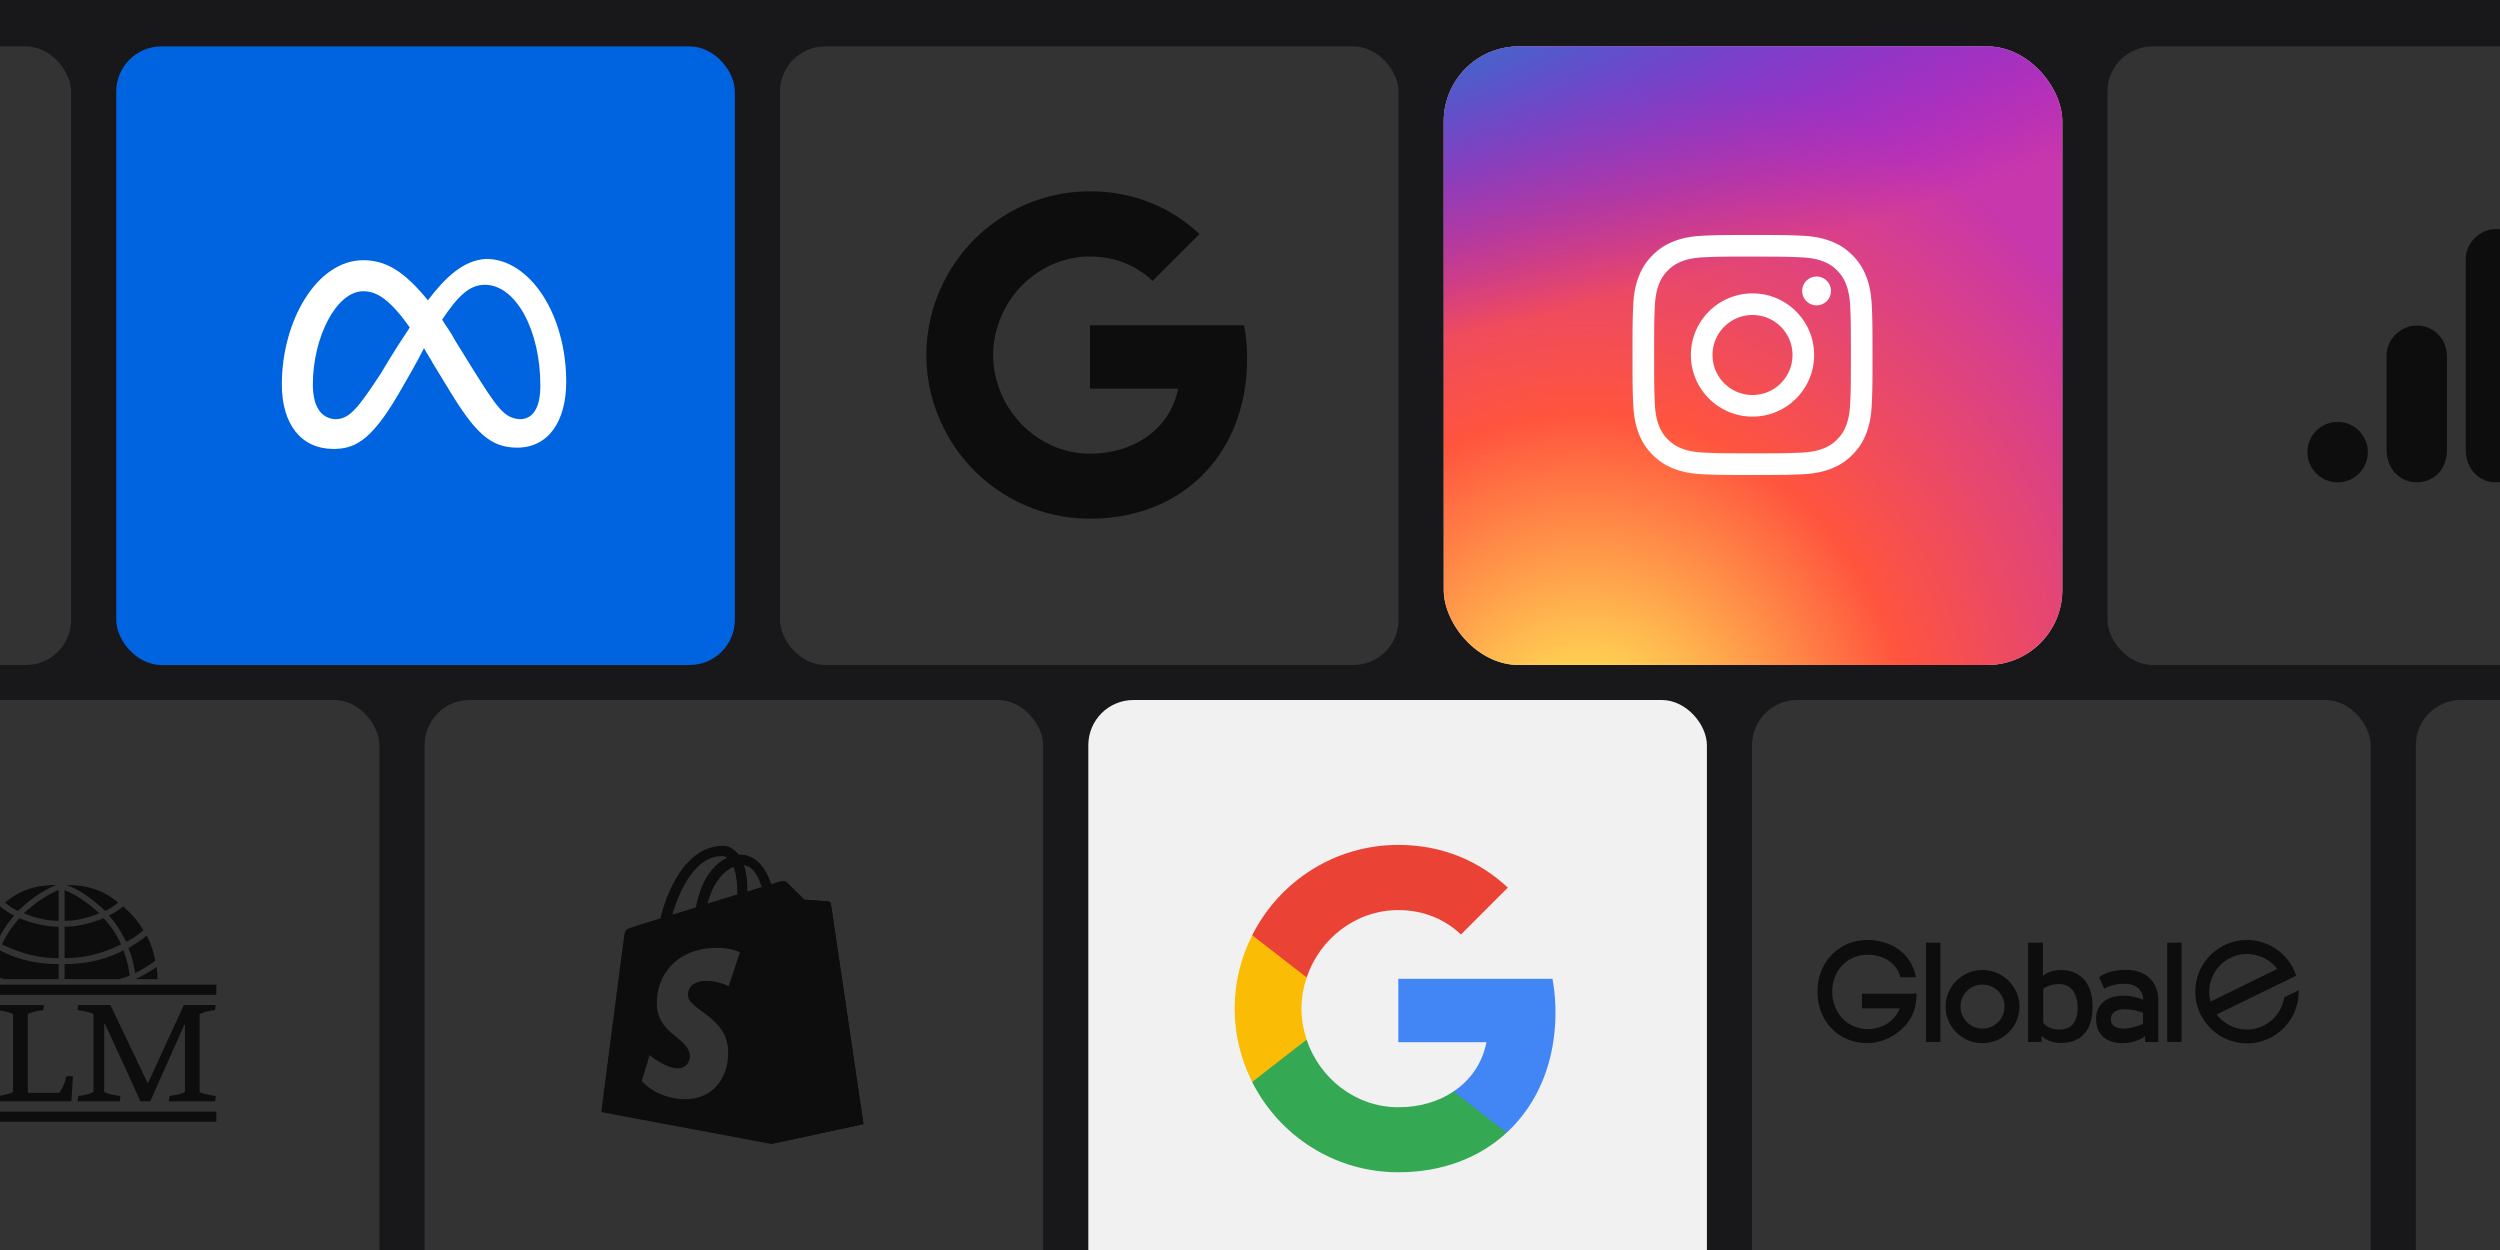 <svg xmlns="http://www.w3.org/2000/svg" width="1000" height="500" fill="none"><rect width="100%" height="100%" fill="#808080" stroke="none"/><g clip-path="url(#a)"><path fill="#18181B" d="M0 0h1000v500H0z"/><rect width="247.431" height="247.431" x="-219" y="18.566" fill="#333" rx="18.068"/><rect width="247.431" height="247.431" x="46.499" y="18.566" fill="#0064E0" rx="18.068"/><path fill="#fff" d="M125.144 153.723c0-18.614 9.306-37.227 20.164-37.227 5.688 0 10.858 3.619 18.614 14.477-7.239 10.858-11.375 18.096-11.375 18.096-9.824 14.994-12.926 18.614-18.614 18.614-5.687-.517-8.789-5.171-8.789-13.96Zm63.595-6.722-6.721-10.858c-1.551-3.102-3.619-5.687-5.17-8.272 6.204-9.307 10.857-13.96 17.062-13.96 12.409 0 22.233 18.096 22.233 40.329 0 8.272-2.586 13.443-8.273 13.443-6.205-.517-8.79-4.137-19.131-20.682Zm-17.579-26.886c-9.307-11.375-16.545-16.028-25.852-16.028-18.613 0-32.573 24.301-32.573 49.636 0 16.028 7.755 25.852 20.681 25.852 9.307 0 16.028-4.137 27.92-25.335 0 0 5.171-8.79 8.273-14.995 1.034 2.069 2.585 4.137 3.619 6.205l5.688 9.307c10.857 18.096 17.062 24.301 27.92 24.301 12.409 0 19.647-10.341 19.647-26.369 0-26.887-14.477-49.119-32.056-49.119-9.307.517-16.545 7.755-23.267 16.545Z"/><rect width="247.431" height="247.431" x="311.998" y="18.566" fill="#333" rx="18.068"/><path fill="#0D0D0D" d="M498.853 143.488c0-4.642-.417-9.106-1.191-13.392h-61.66v25.355h35.234c-1.547 8.154-6.189 15.058-13.153 19.7v16.487h21.248c12.38-11.428 19.522-28.212 19.522-48.15Z"/><path fill="#0D0D0D" d="M436.002 207.469c17.677 0 32.497-5.832 43.329-15.831l-21.248-16.487c-5.833 3.929-13.272 6.309-22.081 6.309-17.022 0-31.485-11.487-36.663-26.961h-21.783v16.903c10.772 21.367 32.853 36.067 58.446 36.067Z"/><path fill="#0D0D0D" d="M399.339 154.439c-1.309-3.928-2.083-8.094-2.083-12.439 0-4.345.774-8.511 2.083-12.439v-16.903h-21.783c-4.464 8.808-7.024 18.748-7.024 29.342 0 10.594 2.56 20.534 7.024 29.342l16.962-13.213 4.821-3.69Z"/><path fill="#0D0D0D" d="M436.002 102.599c9.642 0 18.212 3.333 25.057 9.761l18.748-18.748c-11.368-10.594-26.128-17.081-43.805-17.081-25.593 0-47.674 14.7-58.446 36.127l21.783 16.903c5.178-15.475 19.641-26.962 36.663-26.962Z"/><g clip-path="url(#b)"><rect width="247.431" height="247.431" x="577.497" y="18.566" fill="#D9D9D9" rx="18.068"/><path fill="url(#c)" d="M701.072-.772c-59.617 0-77.053.061-80.442.342-12.235 1.017-19.848 2.944-28.142 7.073-6.391 3.174-11.432 6.853-16.407 12.01-9.061 9.406-14.552 20.977-16.54 34.732-.966 6.677-1.248 8.039-1.305 42.146-.022 11.369 0 26.332 0 46.401 0 59.569.066 76.987.352 80.37.988 11.905 2.855 19.395 6.809 27.588 7.556 15.683 21.987 27.456 38.988 31.849 5.886 1.515 12.388 2.35 20.735 2.745 3.536.154 39.58.264 75.647.264 36.066 0 72.133-.044 75.581-.22 9.665-.454 15.277-1.208 21.482-2.811 17.111-4.415 31.278-16.013 38.988-31.915 3.877-7.995 5.843-15.771 6.732-27.054.193-2.461.275-41.683.275-80.853 0-39.177-.088-78.328-.281-80.788-.901-11.465-2.867-19.175-6.869-27.324-3.284-6.67-6.93-11.652-12.223-16.746-9.448-9.023-21.001-14.514-34.769-16.5-6.671-.964-7.999-1.25-42.133-1.31h-46.478Z"/><path fill="url(#d)" d="M701.072-.772c-59.617 0-77.053.061-80.442.342-12.235 1.017-19.848 2.944-28.142 7.073-6.391 3.174-11.432 6.853-16.407 12.01-9.061 9.406-14.552 20.977-16.54 34.732-.966 6.677-1.248 8.039-1.305 42.146-.022 11.369 0 26.332 0 46.401 0 59.569.066 76.987.352 80.37.988 11.905 2.855 19.395 6.809 27.588 7.556 15.683 21.987 27.456 38.988 31.849 5.886 1.515 12.388 2.35 20.735 2.745 3.536.154 39.58.264 75.647.264 36.066 0 72.133-.044 75.581-.22 9.665-.454 15.277-1.208 21.482-2.811 17.111-4.415 31.278-16.013 38.988-31.915 3.877-7.995 5.843-15.771 6.732-27.054.193-2.461.275-41.683.275-80.853 0-39.177-.088-78.328-.281-80.788-.901-11.465-2.867-19.175-6.869-27.324-3.284-6.67-6.93-11.652-12.223-16.746-9.448-9.023-21.001-14.514-34.769-16.5-6.671-.964-7.999-1.25-42.133-1.31h-46.478Z"/><path fill="#fff" d="M701.006 94c-13.036 0-14.672.057-19.792.29-5.11.234-8.598 1.043-11.65 2.23-3.157 1.226-5.835 2.866-8.503 5.535-2.67 2.668-4.31 5.346-5.54 8.502-1.19 3.053-2 6.542-2.23 11.65-.229 5.12-.289 6.757-.289 19.793s.058 14.667.29 19.787c.235 5.11 1.044 8.598 2.23 11.65 1.227 3.157 2.867 5.835 5.536 8.503 2.667 2.67 5.345 4.314 8.5 5.54 3.054 1.187 6.543 1.996 11.652 2.23 5.12.233 6.755.29 19.79.29 13.037 0 14.668-.057 19.788-.29 5.11-.234 8.602-1.043 11.656-2.23 3.156-1.226 5.83-2.87 8.497-5.54 2.67-2.668 4.31-5.346 5.54-8.502 1.18-3.053 1.99-6.542 2.23-11.65.23-5.12.29-6.752.29-19.788 0-13.036-.06-14.672-.29-19.792-.24-5.11-1.05-8.598-2.23-11.65-1.23-3.157-2.87-5.835-5.54-8.503-2.67-2.67-5.34-4.31-8.5-5.535-3.06-1.187-6.55-1.996-11.66-2.23-5.12-.233-6.75-.29-19.79-.29h.015Zm-4.306 8.65c1.278-.002 2.704 0 4.306 0 12.816 0 14.335.046 19.396.276 4.68.214 7.22.996 8.912 1.653 2.24.87 3.837 1.91 5.516 3.59 1.68 1.68 2.72 3.28 3.592 5.52.657 1.69 1.44 4.23 1.653 8.91.23 5.06.28 6.58.28 19.39s-.05 14.33-.28 19.39c-.214 4.68-.996 7.22-1.653 8.91-.87 2.24-1.912 3.835-3.592 5.514-1.68 1.68-3.275 2.72-5.516 3.59-1.69.66-4.232 1.44-8.912 1.654-5.06.23-6.58.28-19.396.28-12.817 0-14.336-.05-19.396-.28-4.68-.216-7.22-.998-8.913-1.655-2.24-.87-3.84-1.91-5.52-3.59-1.68-1.68-2.72-3.276-3.592-5.517-.657-1.69-1.44-4.23-1.653-8.91-.23-5.06-.276-6.58-.276-19.398s.046-14.33.276-19.39c.214-4.68.996-7.22 1.653-8.912.87-2.24 1.912-3.84 3.592-5.52 1.68-1.68 3.28-2.72 5.52-3.592 1.692-.66 4.233-1.44 8.913-1.655 4.428-.2 6.144-.26 15.09-.27v.012Zm29.928 7.97a5.76 5.76 0 1 0 5.76 5.758c0-3.18-2.58-5.76-5.76-5.76v.002Zm-25.622 6.73c-13.613 0-24.65 11.037-24.65 24.65 0 13.613 11.037 24.645 24.65 24.645 13.613 0 24.646-11.032 24.646-24.645s-11.033-24.65-24.646-24.65Zm0 8.65c8.836 0 16 7.163 16 16 0 8.836-7.164 16-16 16-8.837 0-16-7.164-16-16 0-8.837 7.163-16 16-16Z"/></g><rect width="247.431" height="247.431" x="842.996" y="18.566" fill="#333" rx="18.068"/><path fill="#0D0D0D" d="M986.281 103.719v75.975c0 8.507 5.864 13.238 12.087 13.238 5.752 0 12.082-4.029 12.082-13.238v-75.4c0-7.788-5.75-12.662-12.082-12.662-6.331 0-12.087 5.378-12.087 12.087Zm-31.656 38.563v37.412c0 8.507 5.863 13.238 12.087 13.238 5.755 0 12.087-4.029 12.087-13.238v-36.837c0-7.788-5.756-12.662-12.087-12.662-6.332 0-12.087 5.378-12.087 12.087Zm-7.482 38.563c0 6.673-5.414 12.087-12.087 12.087s-12.087-5.414-12.087-12.087 5.414-12.087 12.087-12.087 12.087 5.414 12.087 12.087Z"/><rect width="247.431" height="247.431" x="-95.671" y="280" fill="#333" rx="18.068"/><path fill="#0D0D0D" d="M86.543 448.703h-123.81v-4.065h123.81v4.065Zm-105.158-44.637c-2.45.27-4.5.789-6.15 1.559v31.521h12.5c1.338-1.694 2.296-3.868 2.875-6.524.312-.115.691-.173 1.137-.173.49 0 1.002.058 1.537.173l-.602 9.872H-37.13l.401-2.136c2.629-.269 4.634-.789 6.016-1.558v-31.175c-1.65-.77-3.788-1.289-6.417-1.559.044-.461.155-1.154.334-2.078h18.515l-.334 2.078Zm35.896 0c-2.451.27-4.5.789-6.15 1.559v31.521h12.5c1.337-1.694 2.295-3.868 2.874-6.524.312-.115.692-.173 1.137-.173.49 0 1.003.058 1.537.173l-.601 9.872H-1.235l.402-2.136c2.628-.269 4.634-.789 6.015-1.558v-31.175c-1.649-.77-3.788-1.289-6.417-1.559.045-.461.156-1.154.334-2.078h18.517l-.335 2.078Zm41.845 29.328 14.438-31.406h12.768c-.179.924-.29 1.617-.334 2.078-2.451.231-4.501.751-6.15 1.559V436.8c1.47.731 3.632 1.251 6.484 1.558l-.268 2.136H67.482c.178-1.039.29-1.751.334-2.136 2.54-.269 4.59-.789 6.15-1.558v-26.845h-.268l-13.57 30.539h-3.943l-14.238-31.058h-.268V436.8c1.47.731 3.633 1.251 6.485 1.558l-.268 2.136H30.984l.335-2.136c2.584-.269 4.612-.788 6.083-1.558v-31.175c-1.649-.77-3.789-1.289-6.418-1.559l.267-2.078h12.902l14.973 31.406Zm27.417-35.44h-123.81v-4.065h123.81v4.065Zm-99.868-11.146c3.043 2.098 4.498 2.884 8.334 4.851h-8.73c0-1.704.132-3.147.396-4.851Zm13.228-6.689c7.275 3.803 14.947 5.508 23.545 5.508v6.032H1.49c-1.455-.524-2.646-.787-4.1-1.442.528-4.065 1.321-6.819 2.512-10.098Zm49.471 0c1.191 3.279 1.984 6.033 2.513 10.098-1.455.655-2.645.918-4.1 1.442H25.829v-6.032c8.597 0 16.27-1.705 23.545-5.508Zm13.228 6.689c.265 1.704.397 3.147.397 4.851h-8.73c3.835-1.967 5.29-2.753 8.333-4.851Zm-71.958-12.59c2.249 1.967 4.497 3.41 7.274 4.983-1.322 2.885-2.116 6.557-2.645 10.098a63.417 63.417 0 0 1-8.068-4.984c.661-3.802 1.852-7.212 3.439-10.097Zm67.99 0c1.587 2.885 2.777 6.295 3.439 10.097a63.434 63.434 0 0 1-8.07 4.984c-.529-3.541-1.322-7.213-2.645-10.098 2.778-1.573 5.027-3.016 7.275-4.983Zm-50.795-6.949c4.63 1.967 10.45 3.409 15.609 3.409v12.589c-7.672 0-14.815-1.705-22.62-5.508 1.588-3.541 3.837-7.081 7.011-10.49Zm33.599 0c3.174 3.409 5.422 6.949 7.01 10.49-7.804 3.803-14.947 5.508-22.62 5.508v-12.589c5.16 0 10.98-1.442 15.61-3.409ZM.036 362.547c1.72 1.442 3.57 2.623 5.687 3.672-3.042 3.409-5.026 6.688-6.878 10.491-2.778-1.311-4.63-2.623-6.879-4.59 1.984-3.672 4.763-6.557 8.07-9.573Zm49.206 0c3.307 3.016 6.085 5.901 8.069 9.573-2.249 1.967-4.101 3.279-6.879 4.59-1.852-3.803-3.836-7.082-6.878-10.491 2.116-1.049 3.968-2.23 5.688-3.672Zm-25.794 5.77c-4.762 0-8.995-1.049-13.889-3.016 4.894-4.459 8.598-6.95 13.889-9.311v12.327Zm2.38-12.327c5.292 2.361 8.996 4.852 13.89 9.311-4.894 1.967-9.128 3.016-13.89 3.016V355.99Zm-3.306-1.967c-7.01 2.754-11.772 7.081-15.344 10.36-2.116-1.049-3.572-1.967-5.159-3.409 5.688-4.59 11.508-6.951 20.503-6.951Zm4.233 0c8.995.001 14.815 2.361 20.502 6.951-1.587 1.442-3.042 2.36-5.158 3.409-3.571-3.279-8.333-7.606-15.344-10.36Z"/><rect width="247.431" height="247.431" x="169.828" y="280" fill="#333" rx="18.068"/><path fill="#0D0D0D" d="M332.361 361.517c-.096-.574-.575-.958-1.054-.958-.479 0-9.578-.67-9.578-.67s-6.322-6.322-7.088-6.992c-.671-.671-2.107-.479-2.586-.288-.096 0-1.437.383-3.544 1.054-2.108-6.13-5.843-11.781-12.452-11.781h-.575c-1.916-2.491-4.214-3.544-6.226-3.544-15.421 0-22.796 19.252-25.095 29.022-5.939 1.82-10.249 3.161-10.728 3.352-3.352 1.054-3.448 1.15-3.831 4.311-.383 2.298-9.1 69.826-9.1 69.826l68.007 12.739 36.876-7.95s-12.93-87.45-13.026-88.121Zm-27.682-6.705c-1.724.575-3.639 1.15-5.747 1.82v-1.245c0-3.831-.574-6.896-1.341-9.291 3.449.383 5.652 4.215 7.088 8.716Zm-11.302-8.045c.958 2.394 1.532 5.747 1.532 10.344v.671c-3.735 1.149-7.854 2.394-11.877 3.639 2.299-8.716 6.609-13.026 10.345-14.654Zm-4.598-4.311c.671 0 1.341.192 2.012.671-4.885 2.299-10.249 8.141-12.452 19.827a323.285 323.285 0 0 1-9.387 2.873c2.586-8.907 8.812-23.371 19.827-23.371Z"/><path fill="#0D0D0D" d="M331.305 360.561c-.479 0-9.579-.671-9.579-.671s-6.322-6.321-7.088-6.992c-.287-.287-.574-.383-.958-.479l-5.172 105.17 36.877-7.95s-12.931-87.45-13.027-88.025c-.096-.67-.67-.957-1.053-1.053Z"/><path fill="#333" d="m295.963 380.962-4.502 13.505s-4.023-2.107-8.812-2.107c-7.184 0-7.471 4.502-7.471 5.651 0 6.13 16.092 8.525 16.092 22.988 0 11.398-7.184 18.678-16.954 18.678-11.686 0-17.624-7.28-17.624-7.28l3.161-10.344s6.13 5.268 11.302 5.268c3.353 0 4.789-2.682 4.789-4.598 0-8.045-13.218-8.429-13.218-21.647 0-11.111 7.95-21.934 24.138-21.934 6.034 0 9.099 1.82 9.099 1.82Z"/><rect width="247.431" height="247.431" x="435.327" y="280" fill="#F1F1F1" rx="18.068"/><path fill="#4285F4" d="M622.181 404.922a75.2 75.2 0 0 0-1.19-13.392h-61.66v25.355h35.234c-1.547 8.154-6.19 15.058-13.153 19.7v16.486h21.247c12.38-11.427 19.522-28.211 19.522-48.149Z"/><path fill="#34A853" d="M559.331 468.903c17.676 0 32.496-5.833 43.329-15.832l-21.248-16.486c-5.833 3.928-13.273 6.309-22.081 6.309-17.022 0-31.485-11.487-36.663-26.962h-21.784v16.903c10.773 21.367 32.854 36.068 58.447 36.068Z"/><path fill="#FBBC05" d="M522.668 415.873c-1.31-3.928-2.083-8.095-2.083-12.439 0-4.345.773-8.511 2.083-12.44v-16.903h-21.784c-4.464 8.809-7.023 18.749-7.023 29.343 0 10.594 2.559 20.533 7.023 29.342l16.963-13.213 4.821-3.69Z"/><path fill="#EA4335" d="M559.331 364.033c9.642 0 18.212 3.333 25.057 9.761l18.748-18.748c-11.368-10.594-26.129-17.082-43.805-17.082-25.593 0-47.674 14.701-58.447 36.127l21.784 16.903c5.178-15.474 19.641-26.961 36.663-26.961Z"/><rect width="247.431" height="247.431" x="700.826" y="280" fill="#333" rx="18.068"/><g fill="#0D0D0D" clip-path="url(#e)"><path d="M866.869 416.787h5.77v-39.714h-5.77v39.714Zm-9.66-7.245c-2.75 1.207-5.568 1.878-7.58 1.878-3.69 0-5.3-1.476-5.3-3.757 0-2.012 1.476-3.957 5.434-3.957 2.013 0 4.629.335 7.446 1.408v4.428Zm-15.496-14.021c1.744-1.14 4.629-2.012 8.05-2.012 4.763 0 7.446 2.616 7.513 6.373-2.75-1.074-5.165-1.543-7.513-1.61-7.379-.134-11.337 3.824-11.337 9.19 0 6.574 4.427 9.794 10.532 9.794 3.757 0 7.648-1.408 9.056-2.884v2.415h5.3V400.15c0-6.775-4.361-12.209-12.813-12.209-4.36 0-7.983.872-10.868 2.952l2.08 4.628Zm-24.486.067c1.946-1.408 4.093-1.945 6.44-1.945 5.233 0 7.38 4.36 7.38 9.392 0 5.366-2.147 8.788-7.38 8.788-2.28 0-4.561-.671-6.372-2.617v-13.618h-.068Zm-5.97-18.515v39.714h5.367v-2.482c1.744 1.744 4.696 2.884 7.714 2.884 6.642 0 12.612-3.488 12.679-14.221.134-10.935-6.104-15.027-12.746-14.96-3.019.067-5.232.872-7.111 2.348v-13.283h-5.903Zm-18.247 16.771a8.733 8.733 0 0 1 8.788 8.788 8.733 8.733 0 0 1-8.788 8.788 8.733 8.733 0 0 1-8.788-8.788 8.733 8.733 0 0 1 8.788-8.788Zm0-5.836c-8.05 0-14.758 6.507-14.758 14.624 0 8.184 6.641 14.624 14.758 14.624 8.05 0 14.759-6.44 14.759-14.624 0-8.117-6.709-14.624-14.759-14.624Zm-22.607 28.779h5.769v-39.714h-5.769v39.714Zm-4.025-25.962C764.231 380.025 754.84 376 746.991 376 735.788 376 727 384.587 727 396.662c0 12.008 8.587 20.594 19.991 20.594 7.379 0 15.765-5.031 18.582-12.813v.068c.537-1.342.805-3.623 1.141-7.044h-21.937v5.903h15.094c-2.415 5.971-7.782 8.251-12.813 8.251-7.983 0-14.155-6.373-14.155-14.959 0-8.587 6.172-14.759 14.155-14.759 5.165 0 11.471 2.415 13.081 8.99h6.239v-.068Zm144.498-3.22-26.632 13.015c-1.878-6.843 1.342-14.289 7.983-17.509 6.574-3.22 14.356-1.141 18.649 4.494Zm6.507 0c-5.031-10.263-17.374-14.49-27.638-9.525-10.264 5.031-14.557 17.374-9.526 27.638 5.031 10.264 17.375 14.557 27.638 9.526a20.687 20.687 0 0 0 11.606-19.119l-5.769 2.818c-.738 4.763-3.69 9.056-8.319 11.337-6.641 3.22-14.423 1.14-18.716-4.495l26.699-13.014 5.099-2.482c-.336-.872-.671-1.811-1.074-2.684Z"/></g><rect width="247.431" height="247.431" x="966.325" y="280" fill="#333" rx="18.068"/></g><defs><clipPath id="a"><path fill="#fff" d="M0 0h1000v500H0z"/></clipPath><clipPath id="b"><rect width="247.431" height="247.431" x="577.497" y="18.566" fill="#fff" rx="30"/></clipPath><clipPath id="e"><path fill="#fff" d="M727 376h192.463v41.391H727z"/></clipPath><radialGradient id="c" cx="0" cy="0" r="1" gradientTransform="matrix(0 -282.972 263.258 0 634.089 306.739)" gradientUnits="userSpaceOnUse"><stop stop-color="#FD5"/><stop offset=".1" stop-color="#FD5"/><stop offset=".5" stop-color="#FF543E"/><stop offset="1" stop-color="#C837AB"/></radialGradient><radialGradient id="d" cx="0" cy="0" r="1" gradientTransform="matrix(24.834 124.029 -511.382 102.393 510.387 19.796)" gradientUnits="userSpaceOnUse"><stop stop-color="#3771C8"/><stop offset=".128" stop-color="#3771C8"/><stop offset="1" stop-color="#60F" stop-opacity="0"/></radialGradient></defs></svg>